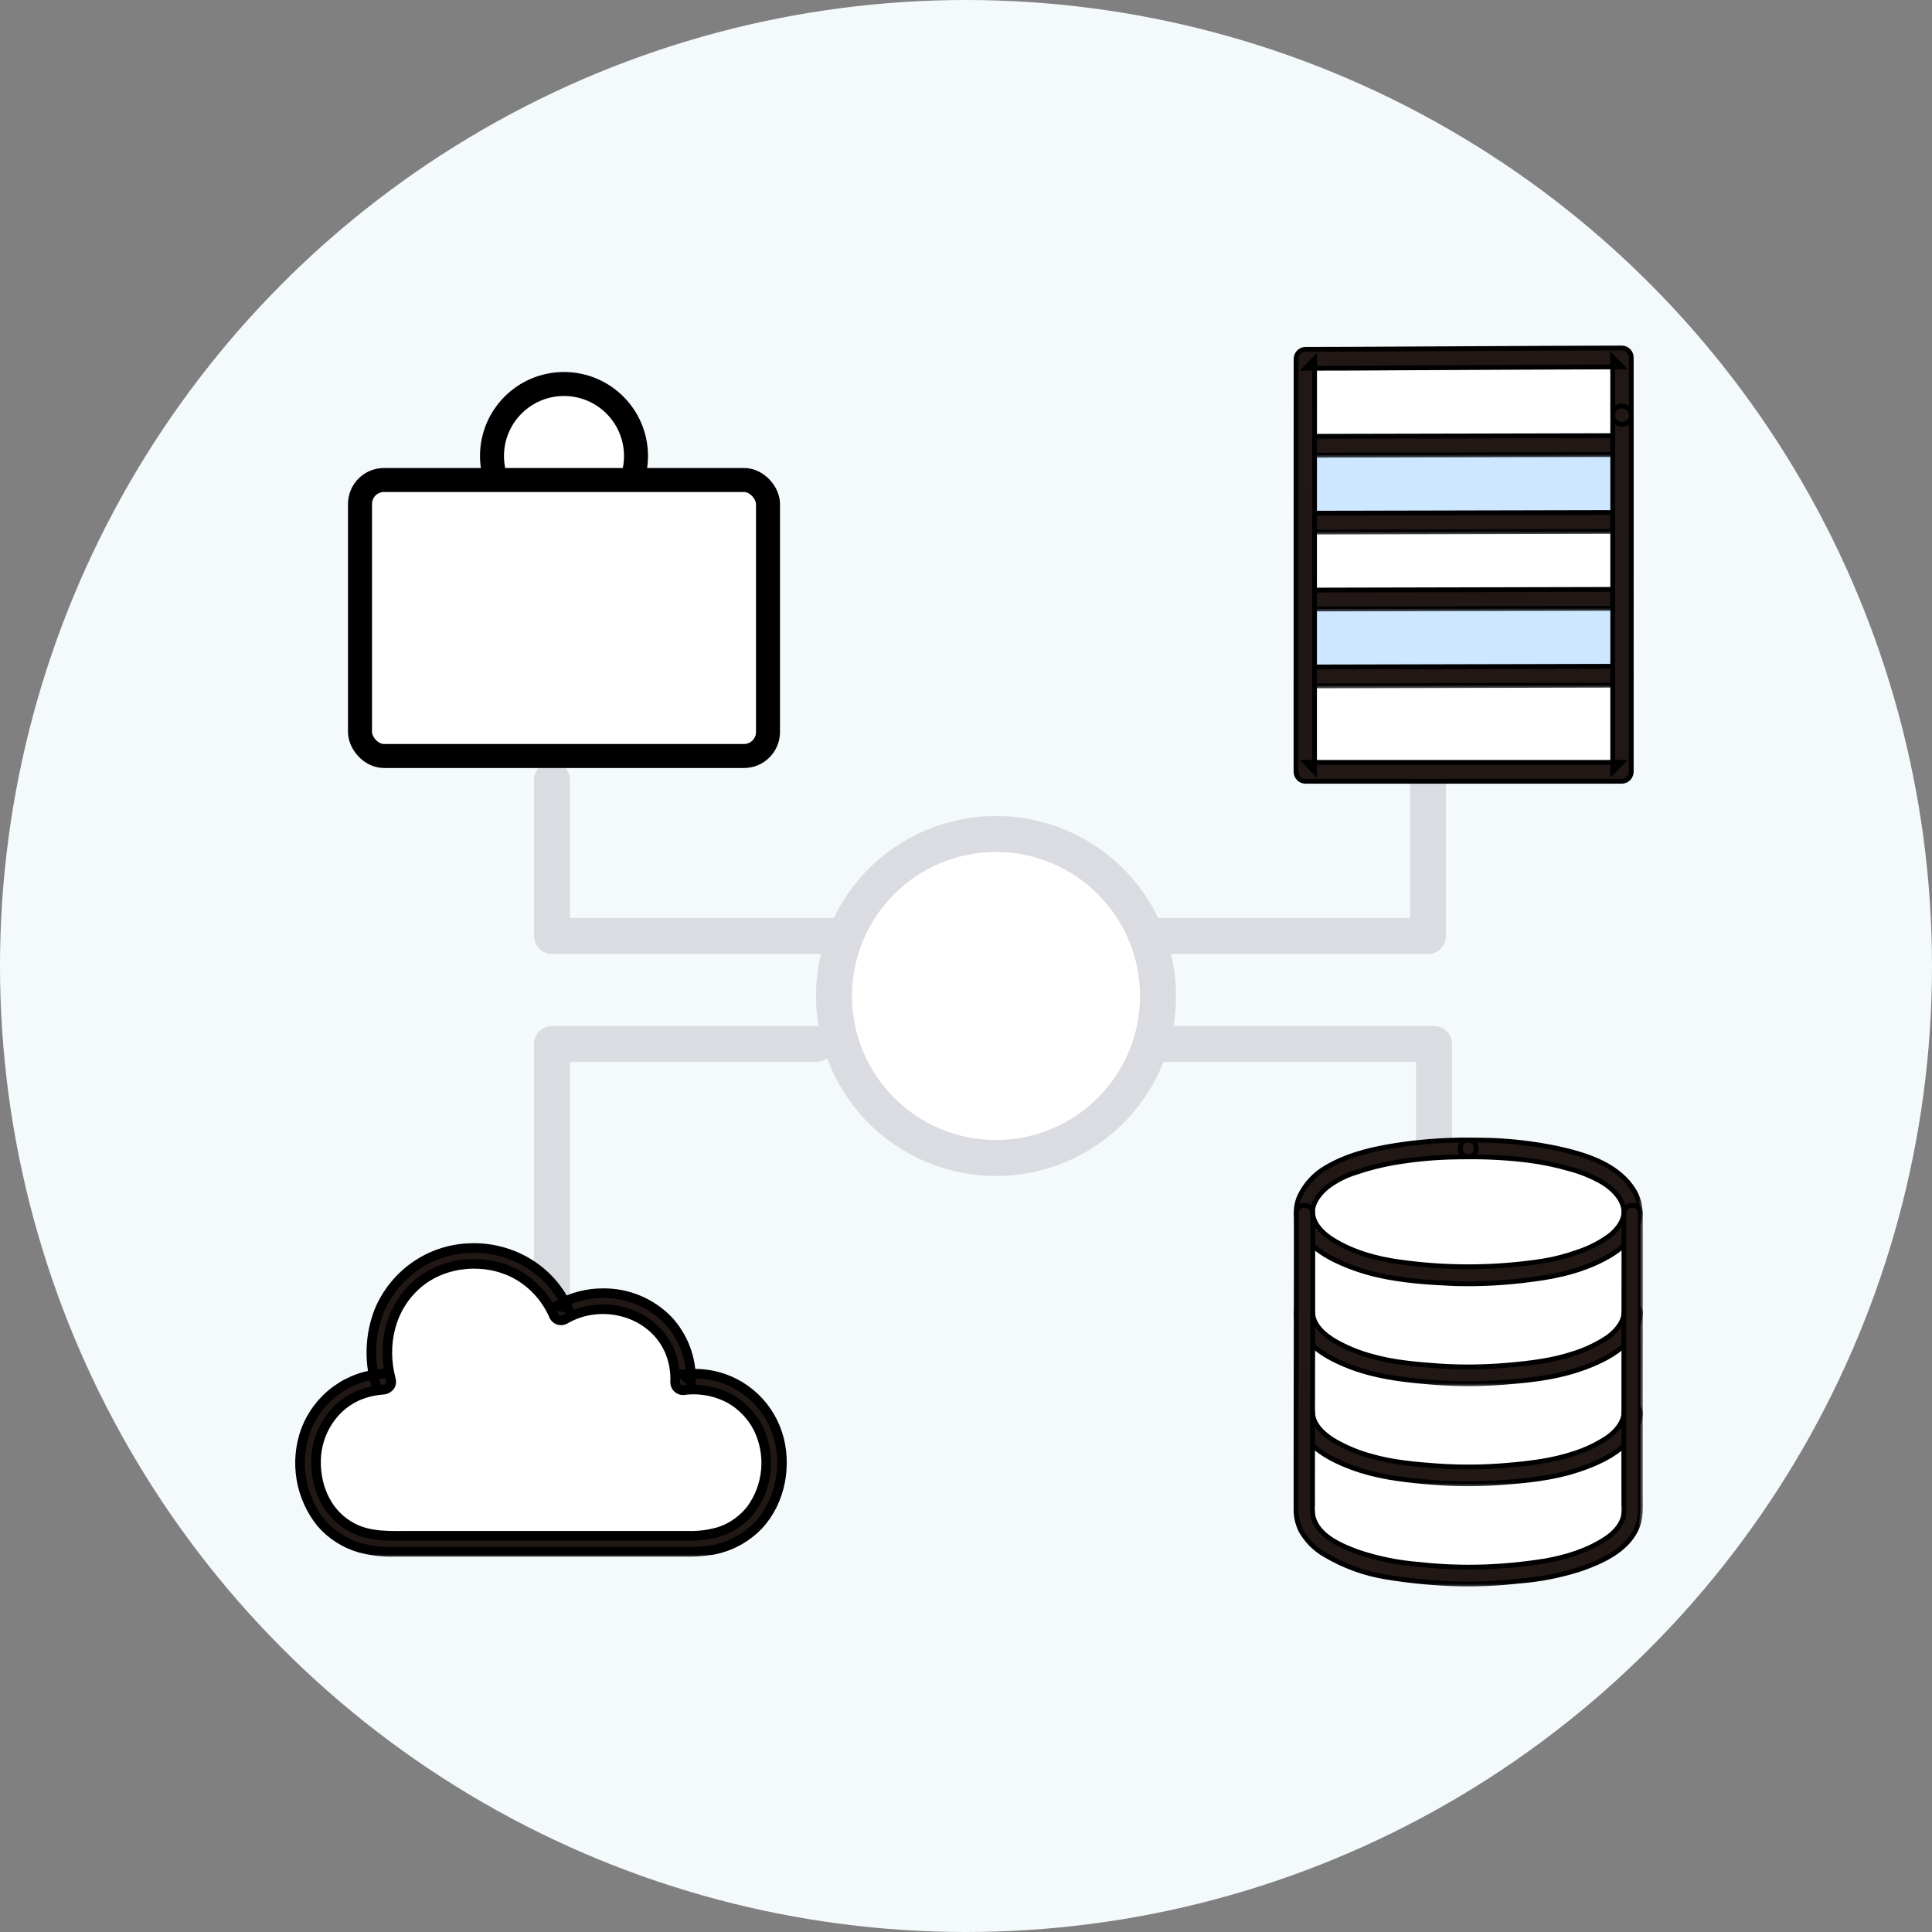 <svg width="161" height="161" viewBox="0 0 161 161" fill="none" xmlns="http://www.w3.org/2000/svg">
<rect x="0" y="0" width="161" height="161" fill="#808080" stroke="none"/>
<circle cx="80.5" cy="80.5" r="80.5" fill="#F4FAFB"/>
<path d="M70 78C66.8 78 52.667 78 46 78V65" stroke="#DBDCE2" stroke-width="3" stroke-linecap="round" stroke-linejoin="round"/>
<path d="M95.5 87C98.398 87 113.462 87 119.5 87V102" stroke="#DBDCE2" stroke-width="3" stroke-linecap="round" stroke-linejoin="round"/>
<path d="M95 78C97.844 78 113.074 78 119 78V63" stroke="#DBDCE2" stroke-width="3" stroke-linecap="round" stroke-linejoin="round"/>
<path d="M68 87C64.8 87 52.667 87 46 87V108" stroke="#DBDCE2" stroke-width="3" stroke-linecap="round" stroke-linejoin="round"/>
<circle cx="83" cy="83" r="13.5" fill="white" stroke="#DBDCE2" stroke-width="3"/>
<path d="M136.183 124.394C136.183 125.151 136.187 125.745 136.189 126.127C136.131 127.171 135.358 128.057 134.73 128.545C133.201 129.73 130.636 130.516 128.947 130.783C126.821 131.097 124.679 131.273 122.532 131.311C120.384 131.272 118.241 131.095 116.115 130.783C114.426 130.516 111.861 129.73 110.331 128.545C109.699 128.055 108.92 127.159 108.871 126.104C108.848 122.89 108.905 104.918 108.887 101.263C108.836 100.859 108.895 100.447 109.059 100.075C109.658 98.674 110.849 97.93 111.863 97.472C115.619 95.781 120.763 95.701 122.531 95.701C124.613 95.701 129.446 95.782 133.199 97.472C134.213 97.929 135.405 98.673 136.004 100.075C136.149 100.407 136.213 100.771 136.188 101.133C136.206 104.076 136.174 118.753 136.183 124.394Z" fill="white"/>
<mask id="path-8-outside-1_1720_5426" maskUnits="userSpaceOnUse" x="107.023" y="94" width="30" height="14" fill="black">
<rect fill="white" x="107.023" y="94" width="30" height="14"/>
<path d="M122.354 95C120.608 94.994 118.864 95.105 117.133 95.332C114.909 95.634 112.545 96.103 110.577 97.258C109.578 97.811 108.776 98.674 108.287 99.721C107.753 100.951 108.073 102.204 108.871 103.224C109.546 104.088 110.518 104.673 111.492 105.125C112.548 105.613 113.65 105.99 114.781 106.249C116.87 106.732 119.082 106.876 121.216 106.967C123.41 107.029 125.606 106.907 127.781 106.604C129.966 106.33 132.16 105.794 134.089 104.673C135.024 104.129 135.911 103.386 136.375 102.372C136.931 101.16 136.693 99.905 135.92 98.851C134.532 96.958 132.043 96.206 129.877 95.721C127.753 95.269 125.59 95.031 123.42 95.01C123.064 95.003 122.709 95.001 122.354 95C121.468 95 121.466 96.404 122.354 96.404C124.068 96.39 125.781 96.492 127.481 96.709C128.588 96.856 129.684 97.085 130.758 97.393C131.737 97.648 132.678 98.035 133.557 98.542C134.317 99.01 135.147 99.784 135.306 100.722C135.46 101.62 134.786 102.466 134.131 102.977C133.322 103.566 132.429 104.023 131.483 104.332C130.541 104.673 129.571 104.925 128.585 105.087C124.623 105.697 120.595 105.722 116.626 105.162C114.728 104.906 112.739 104.356 111.084 103.324C110.354 102.869 109.618 102.219 109.416 101.331C109.202 100.39 109.94 99.469 110.613 98.917C111.346 98.366 112.167 97.949 113.04 97.686C114.066 97.338 115.116 97.072 116.181 96.889C117.947 96.588 119.733 96.429 121.523 96.411C121.799 96.406 122.075 96.404 122.352 96.404C123.239 96.404 123.24 95 122.354 95Z"/>
</mask>
<path d="M122.354 95C120.608 94.994 118.864 95.105 117.133 95.332C114.909 95.634 112.545 96.103 110.577 97.258C109.578 97.811 108.776 98.674 108.287 99.721C107.753 100.951 108.073 102.204 108.871 103.224C109.546 104.088 110.518 104.673 111.492 105.125C112.548 105.613 113.65 105.99 114.781 106.249C116.87 106.732 119.082 106.876 121.216 106.967C123.41 107.029 125.606 106.907 127.781 106.604C129.966 106.33 132.16 105.794 134.089 104.673C135.024 104.129 135.911 103.386 136.375 102.372C136.931 101.16 136.693 99.905 135.92 98.851C134.532 96.958 132.043 96.206 129.877 95.721C127.753 95.269 125.59 95.031 123.42 95.01C123.064 95.003 122.709 95.001 122.354 95C121.468 95 121.466 96.404 122.354 96.404C124.068 96.39 125.781 96.492 127.481 96.709C128.588 96.856 129.684 97.085 130.758 97.393C131.737 97.648 132.678 98.035 133.557 98.542C134.317 99.01 135.147 99.784 135.306 100.722C135.46 101.62 134.786 102.466 134.131 102.977C133.322 103.566 132.429 104.023 131.483 104.332C130.541 104.673 129.571 104.925 128.585 105.087C124.623 105.697 120.595 105.722 116.626 105.162C114.728 104.906 112.739 104.356 111.084 103.324C110.354 102.869 109.618 102.219 109.416 101.331C109.202 100.39 109.94 99.469 110.613 98.917C111.346 98.366 112.167 97.949 113.04 97.686C114.066 97.338 115.116 97.072 116.181 96.889C117.947 96.588 119.733 96.429 121.523 96.411C121.799 96.406 122.075 96.404 122.352 96.404C123.239 96.404 123.24 95 122.354 95Z" fill="#211715"/>
<path d="M122.354 95C120.608 94.994 118.864 95.105 117.133 95.332C114.909 95.634 112.545 96.103 110.577 97.258C109.578 97.811 108.776 98.674 108.287 99.721C107.753 100.951 108.073 102.204 108.871 103.224C109.546 104.088 110.518 104.673 111.492 105.125C112.548 105.613 113.65 105.99 114.781 106.249C116.87 106.732 119.082 106.876 121.216 106.967C123.41 107.029 125.606 106.907 127.781 106.604C129.966 106.33 132.16 105.794 134.089 104.673C135.024 104.129 135.911 103.386 136.375 102.372C136.931 101.16 136.693 99.905 135.92 98.851C134.532 96.958 132.043 96.206 129.877 95.721C127.753 95.269 125.59 95.031 123.42 95.01C123.064 95.003 122.709 95.001 122.354 95C121.468 95 121.466 96.404 122.354 96.404C124.068 96.39 125.781 96.492 127.481 96.709C128.588 96.856 129.684 97.085 130.758 97.393C131.737 97.648 132.678 98.035 133.557 98.542C134.317 99.01 135.147 99.784 135.306 100.722C135.46 101.62 134.786 102.466 134.131 102.977C133.322 103.566 132.429 104.023 131.483 104.332C130.541 104.673 129.571 104.925 128.585 105.087C124.623 105.697 120.595 105.722 116.626 105.162C114.728 104.906 112.739 104.356 111.084 103.324C110.354 102.869 109.618 102.219 109.416 101.331C109.202 100.39 109.94 99.469 110.613 98.917C111.346 98.366 112.167 97.949 113.04 97.686C114.066 97.338 115.116 97.072 116.181 96.889C117.947 96.588 119.733 96.429 121.523 96.411C121.799 96.406 122.075 96.404 122.352 96.404C123.239 96.404 123.24 95 122.354 95Z" stroke="black" stroke-width="0.4" mask="url(#path-8-outside-1_1720_5426)"/>
<mask id="path-9-outside-2_1720_5426" maskUnits="userSpaceOnUse" x="107.008" y="107.724" width="30" height="8" fill="black">
<rect fill="white" x="107.008" y="107.724" width="30" height="8"/>
<path d="M108.008 109.425C108.184 111.9 110.626 113.191 112.646 113.947C114.619 114.686 116.679 114.951 118.761 115.139C120.857 115.338 122.966 115.363 125.066 115.213C127.152 115.056 129.264 114.858 131.269 114.222C133.512 113.51 136.507 112.189 136.704 109.426C136.702 109.24 136.629 109.063 136.501 108.931C136.372 108.8 136.198 108.726 136.016 108.724C135.834 108.728 135.661 108.803 135.533 108.934C135.405 109.064 135.331 109.241 135.328 109.426C135.265 110.303 134.563 111.033 133.883 111.496C133.04 112.048 132.126 112.481 131.169 112.783C129.37 113.386 127.51 113.605 125.631 113.765C123.698 113.937 121.755 113.956 119.819 113.822C117.955 113.687 116.086 113.53 114.282 113.012C113.197 112.722 112.153 112.287 111.178 111.72C110.368 111.229 109.458 110.461 109.384 109.426C109.38 109.241 109.306 109.065 109.178 108.935C109.05 108.804 108.877 108.729 108.696 108.724C108.514 108.726 108.34 108.8 108.211 108.931C108.082 109.063 108.009 109.24 108.008 109.426V109.425Z"/>
</mask>
<path d="M108.008 109.425C108.184 111.9 110.626 113.191 112.646 113.947C114.619 114.686 116.679 114.951 118.761 115.139C120.857 115.338 122.966 115.363 125.066 115.213C127.152 115.056 129.264 114.858 131.269 114.222C133.512 113.51 136.507 112.189 136.704 109.426C136.702 109.24 136.629 109.063 136.501 108.931C136.372 108.8 136.198 108.726 136.016 108.724C135.834 108.728 135.661 108.803 135.533 108.934C135.405 109.064 135.331 109.241 135.328 109.426C135.265 110.303 134.563 111.033 133.883 111.496C133.04 112.048 132.126 112.481 131.169 112.783C129.37 113.386 127.51 113.605 125.631 113.765C123.698 113.937 121.755 113.956 119.819 113.822C117.955 113.687 116.086 113.53 114.282 113.012C113.197 112.722 112.153 112.287 111.178 111.72C110.368 111.229 109.458 110.461 109.384 109.426C109.38 109.241 109.306 109.065 109.178 108.935C109.05 108.804 108.877 108.729 108.696 108.724C108.514 108.726 108.34 108.8 108.211 108.931C108.082 109.063 108.009 109.24 108.008 109.426V109.425Z" fill="#211715"/>
<path d="M108.008 109.425C108.184 111.9 110.626 113.191 112.646 113.947C114.619 114.686 116.679 114.951 118.761 115.139C120.857 115.338 122.966 115.363 125.066 115.213C127.152 115.056 129.264 114.858 131.269 114.222C133.512 113.51 136.507 112.189 136.704 109.426C136.702 109.24 136.629 109.063 136.501 108.931C136.372 108.8 136.198 108.726 136.016 108.724C135.834 108.728 135.661 108.803 135.533 108.934C135.405 109.064 135.331 109.241 135.328 109.426C135.265 110.303 134.563 111.033 133.883 111.496C133.04 112.048 132.126 112.481 131.169 112.783C129.37 113.386 127.51 113.605 125.631 113.765C123.698 113.937 121.755 113.956 119.819 113.822C117.955 113.687 116.086 113.53 114.282 113.012C113.197 112.722 112.153 112.287 111.178 111.72C110.368 111.229 109.458 110.461 109.384 109.426C109.38 109.241 109.306 109.065 109.178 108.935C109.05 108.804 108.877 108.729 108.696 108.724C108.514 108.726 108.34 108.8 108.211 108.931C108.082 109.063 108.009 109.24 108.008 109.426V109.425Z" stroke="black" stroke-width="0.4" mask="url(#path-9-outside-2_1720_5426)"/>
<mask id="path-10-outside-3_1720_5426" maskUnits="userSpaceOnUse" x="107.008" y="116.064" width="30" height="8" fill="black">
<rect fill="white" x="107.008" y="116.064" width="30" height="8"/>
<path d="M108.008 117.765C108.184 120.24 110.626 121.531 112.646 122.287C114.619 123.026 116.679 123.291 118.761 123.479C120.857 123.678 122.966 123.703 125.066 123.553C127.152 123.396 129.264 123.198 131.269 122.562C133.512 121.85 136.507 120.529 136.704 117.766C136.702 117.58 136.629 117.403 136.501 117.271C136.372 117.14 136.198 117.066 136.016 117.064C135.834 117.067 135.661 117.143 135.533 117.273C135.405 117.404 135.331 117.581 135.328 117.766C135.265 118.643 134.563 119.374 133.883 119.836C133.039 120.388 132.126 120.821 131.169 121.123C129.37 121.726 127.51 121.945 125.631 122.105C123.698 122.277 121.755 122.296 119.819 122.162C117.955 122.027 116.086 121.87 114.282 121.352C113.197 121.061 112.153 120.627 111.178 120.06C110.368 119.569 109.458 118.801 109.384 117.766C109.38 117.581 109.306 117.405 109.178 117.274C109.05 117.144 108.877 117.068 108.696 117.064C108.514 117.065 108.34 117.14 108.211 117.271C108.082 117.402 108.009 117.58 108.008 117.766V117.765Z"/>
</mask>
<path d="M108.008 117.765C108.184 120.24 110.626 121.531 112.646 122.287C114.619 123.026 116.679 123.291 118.761 123.479C120.857 123.678 122.966 123.703 125.066 123.553C127.152 123.396 129.264 123.198 131.269 122.562C133.512 121.85 136.507 120.529 136.704 117.766C136.702 117.58 136.629 117.403 136.501 117.271C136.372 117.14 136.198 117.066 136.016 117.064C135.834 117.067 135.661 117.143 135.533 117.273C135.405 117.404 135.331 117.581 135.328 117.766C135.265 118.643 134.563 119.374 133.883 119.836C133.039 120.388 132.126 120.821 131.169 121.123C129.37 121.726 127.51 121.945 125.631 122.105C123.698 122.277 121.755 122.296 119.819 122.162C117.955 122.027 116.086 121.87 114.282 121.352C113.197 121.061 112.153 120.627 111.178 120.06C110.368 119.569 109.458 118.801 109.384 117.766C109.38 117.581 109.306 117.405 109.178 117.274C109.05 117.144 108.877 117.068 108.696 117.064C108.514 117.065 108.34 117.14 108.211 117.271C108.082 117.402 108.009 117.58 108.008 117.766V117.765Z" fill="#211715"/>
<path d="M108.008 117.765C108.184 120.24 110.626 121.531 112.646 122.287C114.619 123.026 116.679 123.291 118.761 123.479C120.857 123.678 122.966 123.703 125.066 123.553C127.152 123.396 129.264 123.198 131.269 122.562C133.512 121.85 136.507 120.529 136.704 117.766C136.702 117.58 136.629 117.403 136.501 117.271C136.372 117.14 136.198 117.066 136.016 117.064C135.834 117.067 135.661 117.143 135.533 117.273C135.405 117.404 135.331 117.581 135.328 117.766C135.265 118.643 134.563 119.374 133.883 119.836C133.039 120.388 132.126 120.821 131.169 121.123C129.37 121.726 127.51 121.945 125.631 122.105C123.698 122.277 121.755 122.296 119.819 122.162C117.955 122.027 116.086 121.87 114.282 121.352C113.197 121.061 112.153 120.627 111.178 120.06C110.368 119.569 109.458 118.801 109.384 117.766C109.38 117.581 109.306 117.405 109.178 117.274C109.05 117.144 108.877 117.068 108.696 117.064C108.514 117.065 108.34 117.14 108.211 117.271C108.082 117.402 108.009 117.58 108.008 117.766V117.765Z" stroke="black" stroke-width="0.4" mask="url(#path-10-outside-3_1720_5426)"/>
<mask id="path-11-outside-4_1720_5426" maskUnits="userSpaceOnUse" x="107" y="99.444" width="30" height="33" fill="black">
<rect fill="white" x="107" y="99.444" width="30" height="33"/>
<path d="M108.021 101.126C108.032 102.97 108.025 104.815 108.023 106.659C108.019 109.542 108.015 112.426 108.009 115.312C108.005 117.944 108.002 120.575 108 123.205C108 124.036 108.001 124.868 108.003 125.7C107.985 126.347 108.128 126.989 108.417 127.566C108.881 128.381 109.547 129.058 110.348 129.529C111.97 130.504 113.761 131.152 115.624 131.439C117.441 131.732 119.274 131.912 121.113 131.98C122.919 132.039 124.727 131.967 126.523 131.763C128.297 131.632 130.05 131.288 131.745 130.74C133.468 130.136 135.493 129.23 136.342 127.462C136.784 126.541 136.697 125.572 136.695 124.582C136.69 122.199 136.69 119.817 136.695 117.435C136.697 114.495 136.699 111.556 136.702 108.616C136.704 106.407 136.704 104.199 136.702 101.99C136.702 101.701 136.701 101.413 136.699 101.124C136.693 100.221 135.317 100.219 135.323 101.124C135.333 102.916 135.329 104.708 135.328 106.5C135.326 109.288 135.324 112.075 135.321 114.861C135.318 117.491 135.317 120.121 135.317 122.751C135.317 123.633 135.318 124.514 135.321 125.396C135.348 125.728 135.334 126.063 135.279 126.391C135.078 127.184 134.45 127.797 133.796 128.23C132.307 129.215 130.501 129.775 128.762 130.076C127.029 130.355 125.28 130.523 123.527 130.58C121.769 130.632 120.011 130.561 118.263 130.366C116.586 130.24 114.93 129.911 113.329 129.387C111.902 128.886 109.812 128.047 109.421 126.358C109.371 126.036 109.357 125.71 109.379 125.386C109.378 124.996 109.377 124.606 109.377 124.216C109.375 121.81 109.377 119.404 109.383 116.998C109.387 114.128 109.392 111.258 109.397 108.388C109.4 106.249 109.405 104.109 109.4 101.97C109.4 101.687 109.399 101.405 109.397 101.122C109.392 100.219 108.015 100.217 108.021 101.122L108.021 101.126Z"/>
</mask>
<path d="M108.021 101.126C108.032 102.97 108.025 104.815 108.023 106.659C108.019 109.542 108.015 112.426 108.009 115.312C108.005 117.944 108.002 120.575 108 123.205C108 124.036 108.001 124.868 108.003 125.7C107.985 126.347 108.128 126.989 108.417 127.566C108.881 128.381 109.547 129.058 110.348 129.529C111.97 130.504 113.761 131.152 115.624 131.439C117.441 131.732 119.274 131.912 121.113 131.98C122.919 132.039 124.727 131.967 126.523 131.763C128.297 131.632 130.05 131.288 131.745 130.74C133.468 130.136 135.493 129.23 136.342 127.462C136.784 126.541 136.697 125.572 136.695 124.582C136.69 122.199 136.69 119.817 136.695 117.435C136.697 114.495 136.699 111.556 136.702 108.616C136.704 106.407 136.704 104.199 136.702 101.99C136.702 101.701 136.701 101.413 136.699 101.124C136.693 100.221 135.317 100.219 135.323 101.124C135.333 102.916 135.329 104.708 135.328 106.5C135.326 109.288 135.324 112.075 135.321 114.861C135.318 117.491 135.317 120.121 135.317 122.751C135.317 123.633 135.318 124.514 135.321 125.396C135.348 125.728 135.334 126.063 135.279 126.391C135.078 127.184 134.45 127.797 133.796 128.23C132.307 129.215 130.501 129.775 128.762 130.076C127.029 130.355 125.28 130.523 123.527 130.58C121.769 130.632 120.011 130.561 118.263 130.366C116.586 130.24 114.93 129.911 113.329 129.387C111.902 128.886 109.812 128.047 109.421 126.358C109.371 126.036 109.357 125.71 109.379 125.386C109.378 124.996 109.377 124.606 109.377 124.216C109.375 121.81 109.377 119.404 109.383 116.998C109.387 114.128 109.392 111.258 109.397 108.388C109.4 106.249 109.405 104.109 109.4 101.97C109.4 101.687 109.399 101.405 109.397 101.122C109.392 100.219 108.015 100.217 108.021 101.122L108.021 101.126Z" fill="#211715"/>
<path d="M108.021 101.126C108.032 102.97 108.025 104.815 108.023 106.659C108.019 109.542 108.015 112.426 108.009 115.312C108.005 117.944 108.002 120.575 108 123.205C108 124.036 108.001 124.868 108.003 125.7C107.985 126.347 108.128 126.989 108.417 127.566C108.881 128.381 109.547 129.058 110.348 129.529C111.97 130.504 113.761 131.152 115.624 131.439C117.441 131.732 119.274 131.912 121.113 131.98C122.919 132.039 124.727 131.967 126.523 131.763C128.297 131.632 130.05 131.288 131.745 130.74C133.468 130.136 135.493 129.23 136.342 127.462C136.784 126.541 136.697 125.572 136.695 124.582C136.69 122.199 136.69 119.817 136.695 117.435C136.697 114.495 136.699 111.556 136.702 108.616C136.704 106.407 136.704 104.199 136.702 101.99C136.702 101.701 136.701 101.413 136.699 101.124C136.693 100.221 135.317 100.219 135.323 101.124C135.333 102.916 135.329 104.708 135.328 106.5C135.326 109.288 135.324 112.075 135.321 114.861C135.318 117.491 135.317 120.121 135.317 122.751C135.317 123.633 135.318 124.514 135.321 125.396C135.348 125.728 135.334 126.063 135.279 126.391C135.078 127.184 134.45 127.797 133.796 128.23C132.307 129.215 130.501 129.775 128.762 130.076C127.029 130.355 125.28 130.523 123.527 130.58C121.769 130.632 120.011 130.561 118.263 130.366C116.586 130.24 114.93 129.911 113.329 129.387C111.902 128.886 109.812 128.047 109.421 126.358C109.371 126.036 109.357 125.71 109.379 125.386C109.378 124.996 109.377 124.606 109.377 124.216C109.375 121.81 109.377 119.404 109.383 116.998C109.387 114.128 109.392 111.258 109.397 108.388C109.4 106.249 109.405 104.109 109.4 101.97C109.4 101.687 109.399 101.405 109.397 101.122C109.392 100.219 108.015 100.217 108.021 101.122L108.021 101.126Z" stroke="black" stroke-width="0.4" mask="url(#path-11-outside-4_1720_5426)"/>
<path d="M32.064 115.696C31.831 114.834 31.716 113.943 31.72 113.048C31.72 108.611 35.033 104.875 39.784 104.875C43.284 104.875 45.989 106.906 47.181 109.729C48.262 109.084 49.494 108.75 50.747 108.762C54.778 108.762 57.714 111.857 57.562 115.743C57.867 115.704 58.175 115.684 58.482 115.684C59.379 115.666 60.27 115.832 61.103 116.172C61.935 116.512 62.692 117.02 63.329 117.665C63.965 118.31 64.467 119.079 64.806 119.926C65.145 120.773 65.313 121.68 65.301 122.595C65.301 126.765 62.454 129.636 58.482 129.636H32.48C28.354 129.636 25.661 126.738 25.661 122.595C25.635 120.821 26.29 119.106 27.486 117.817C28.682 116.528 30.325 115.767 32.064 115.696V115.696Z" fill="white"/>
<mask id="path-13-outside-5_1720_5426" maskUnits="userSpaceOnUse" x="24" y="103" width="42" height="27" fill="black">
<rect fill="white" x="24" y="103" width="42" height="27"/>
<path d="M32.582 114.969C31.798 112.067 32.52 108.909 34.854 106.946C37.071 105.082 40.475 104.817 43.002 106.177C44.428 106.956 45.549 108.199 46.182 109.703C46.271 109.854 46.416 109.964 46.585 110.009C46.754 110.054 46.934 110.03 47.086 109.942C50.105 108.173 54.368 109.264 55.8 112.58C56.144 113.404 56.301 114.296 56.26 115.189C56.26 115.366 56.33 115.535 56.454 115.66C56.578 115.785 56.745 115.855 56.921 115.855C58.261 115.669 59.626 115.913 60.822 116.552C61.844 117.128 62.672 117.999 63.199 119.054C63.716 120.125 63.933 121.318 63.826 122.504C63.719 123.69 63.292 124.824 62.592 125.783C61.917 126.648 61.004 127.294 59.967 127.638C59.096 127.898 58.19 128.013 57.282 127.979H34.232C32.609 127.979 30.929 128.095 29.439 127.344C27.337 126.285 26.303 124.068 26.335 121.731C26.367 119.322 27.83 117.043 30.102 116.2C30.695 115.98 31.315 115.849 31.945 115.81C32.79 115.758 32.796 114.425 31.945 114.478C30.525 114.544 29.155 115.029 28.004 115.872C26.854 116.714 25.973 117.878 25.47 119.219C25.008 120.505 24.884 121.889 25.11 123.237C25.336 124.585 25.904 125.852 26.759 126.913C27.598 127.882 28.692 128.592 29.914 128.961C30.894 129.231 31.909 129.35 32.924 129.314H56.855C57.699 129.342 58.544 129.293 59.379 129.166C60.67 128.929 61.871 128.336 62.848 127.453C64.869 125.616 65.586 122.565 64.928 119.945C64.591 118.619 63.89 117.415 62.905 116.473C61.92 115.531 60.691 114.888 59.36 114.62C58.556 114.463 57.733 114.431 56.92 114.525L57.581 115.191C57.618 114.231 57.464 113.272 57.126 112.373C56.789 111.474 56.275 110.653 55.616 109.959C54.214 108.555 52.319 107.767 50.343 107.765C48.967 107.744 47.611 108.099 46.418 108.793L47.322 109.032C45.918 105.799 42.62 103.87 39.155 104.007C37.525 104.057 35.943 104.58 34.6 105.514C33.257 106.449 32.21 107.754 31.585 109.273C30.84 111.206 30.743 113.331 31.309 115.324C31.531 116.151 32.806 115.799 32.582 114.969Z"/>
</mask>
<path d="M32.582 114.969C31.798 112.067 32.52 108.909 34.854 106.946C37.071 105.082 40.475 104.817 43.002 106.177C44.428 106.956 45.549 108.199 46.182 109.703C46.271 109.854 46.416 109.964 46.585 110.009C46.754 110.054 46.934 110.03 47.086 109.942C50.105 108.173 54.368 109.264 55.8 112.58C56.144 113.404 56.301 114.296 56.26 115.189C56.26 115.366 56.33 115.535 56.454 115.66C56.578 115.785 56.745 115.855 56.921 115.855C58.261 115.669 59.626 115.913 60.822 116.552C61.844 117.128 62.672 117.999 63.199 119.054C63.716 120.125 63.933 121.318 63.826 122.504C63.719 123.69 63.292 124.824 62.592 125.783C61.917 126.648 61.004 127.294 59.967 127.638C59.096 127.898 58.19 128.013 57.282 127.979H34.232C32.609 127.979 30.929 128.095 29.439 127.344C27.337 126.285 26.303 124.068 26.335 121.731C26.367 119.322 27.83 117.043 30.102 116.2C30.695 115.98 31.315 115.849 31.945 115.81C32.79 115.758 32.796 114.425 31.945 114.478C30.525 114.544 29.155 115.029 28.004 115.872C26.854 116.714 25.973 117.878 25.47 119.219C25.008 120.505 24.884 121.889 25.11 123.237C25.336 124.585 25.904 125.852 26.759 126.913C27.598 127.882 28.692 128.592 29.914 128.961C30.894 129.231 31.909 129.35 32.924 129.314H56.855C57.699 129.342 58.544 129.293 59.379 129.166C60.67 128.929 61.871 128.336 62.848 127.453C64.869 125.616 65.586 122.565 64.928 119.945C64.591 118.619 63.89 117.415 62.905 116.473C61.92 115.531 60.691 114.888 59.36 114.62C58.556 114.463 57.733 114.431 56.92 114.525L57.581 115.191C57.618 114.231 57.464 113.272 57.126 112.373C56.789 111.474 56.275 110.653 55.616 109.959C54.214 108.555 52.319 107.767 50.343 107.765C48.967 107.744 47.611 108.099 46.418 108.793L47.322 109.032C45.918 105.799 42.62 103.87 39.155 104.007C37.525 104.057 35.943 104.58 34.6 105.514C33.257 106.449 32.21 107.754 31.585 109.273C30.84 111.206 30.743 113.331 31.309 115.324C31.531 116.151 32.806 115.799 32.582 114.969Z" fill="#211715"/>
<path d="M32.582 114.969C31.798 112.067 32.52 108.909 34.854 106.946C37.071 105.082 40.475 104.817 43.002 106.177C44.428 106.956 45.549 108.199 46.182 109.703C46.271 109.854 46.416 109.964 46.585 110.009C46.754 110.054 46.934 110.03 47.086 109.942C50.105 108.173 54.368 109.264 55.8 112.58C56.144 113.404 56.301 114.296 56.26 115.189C56.26 115.366 56.33 115.535 56.454 115.66C56.578 115.785 56.745 115.855 56.921 115.855C58.261 115.669 59.626 115.913 60.822 116.552C61.844 117.128 62.672 117.999 63.199 119.054C63.716 120.125 63.933 121.318 63.826 122.504C63.719 123.69 63.292 124.824 62.592 125.783C61.917 126.648 61.004 127.294 59.967 127.638C59.096 127.898 58.19 128.013 57.282 127.979H34.232C32.609 127.979 30.929 128.095 29.439 127.344C27.337 126.285 26.303 124.068 26.335 121.731C26.367 119.322 27.83 117.043 30.102 116.2C30.695 115.98 31.315 115.849 31.945 115.81C32.79 115.758 32.796 114.425 31.945 114.478C30.525 114.544 29.155 115.029 28.004 115.872C26.854 116.714 25.973 117.878 25.47 119.219C25.008 120.505 24.884 121.889 25.11 123.237C25.336 124.585 25.904 125.852 26.759 126.913C27.598 127.882 28.692 128.592 29.914 128.961C30.894 129.231 31.909 129.35 32.924 129.314H56.855C57.699 129.342 58.544 129.293 59.379 129.166C60.67 128.929 61.871 128.336 62.848 127.453C64.869 125.616 65.586 122.565 64.928 119.945C64.591 118.619 63.89 117.415 62.905 116.473C61.92 115.531 60.691 114.888 59.36 114.62C58.556 114.463 57.733 114.431 56.92 114.525L57.581 115.191C57.618 114.231 57.464 113.272 57.126 112.373C56.789 111.474 56.275 110.653 55.616 109.959C54.214 108.555 52.319 107.767 50.343 107.765C48.967 107.744 47.611 108.099 46.418 108.793L47.322 109.032C45.918 105.799 42.62 103.87 39.155 104.007C37.525 104.057 35.943 104.58 34.6 105.514C33.257 106.449 32.21 107.754 31.585 109.273C30.84 111.206 30.743 113.331 31.309 115.324C31.531 116.151 32.806 115.799 32.582 114.969Z" stroke="black" stroke-width="0.8" mask="url(#path-13-outside-5_1720_5426)"/>
<path d="M135.167 34.602C135.167 32.974 135.167 31.363 135.167 29.788H134.597C126.322 29.807 111.886 29.904 108.78 29.899C108.777 42.146 108.773 56.719 108.773 64.316H135.165C135.165 57.66 135.167 45.738 135.167 34.602Z" fill="white"/>
<path d="M133.729 37.093C126.732 37.106 114.57 37.138 108.777 37.148C108.777 39.283 108.777 41.434 108.777 43.557C114.99 43.544 128.533 43.508 135.168 43.498C135.168 41.379 135.168 39.23 135.169 37.09L133.729 37.093Z" fill="#CCE7FF"/>
<path d="M134.287 49.904C127.399 49.917 114.724 49.95 108.775 49.964C108.775 52.21 108.775 54.366 108.775 56.371C114.988 56.357 128.532 56.321 135.166 56.31C135.166 54.305 135.166 52.149 135.166 49.903L134.287 49.904Z" fill="#CCE7FF"/>
<mask id="path-17-outside-6_1720_5426" maskUnits="userSpaceOnUse" x="107.031" y="35.302" width="30" height="3" fill="black">
<rect fill="white" x="107.031" y="35.302" width="30" height="3"/>
<path d="M108.777 37.935C115.818 37.923 122.858 37.908 129.899 37.889C131.654 37.885 133.409 37.881 135.164 37.878C136.158 37.876 136.16 36.301 135.164 36.302C128.052 36.314 120.939 36.33 113.826 36.349C112.143 36.353 110.46 36.356 108.777 36.36C107.783 36.36 107.782 37.937 108.777 37.935V37.935Z"/>
</mask>
<path d="M108.777 37.935C115.818 37.923 122.858 37.908 129.899 37.889C131.654 37.885 133.409 37.881 135.164 37.878C136.158 37.876 136.16 36.301 135.164 36.302C128.052 36.314 120.939 36.33 113.826 36.349C112.143 36.353 110.46 36.356 108.777 36.36C107.783 36.36 107.782 37.937 108.777 37.935V37.935Z" fill="#211715"/>
<path d="M108.777 37.935C115.818 37.923 122.858 37.908 129.899 37.889C131.654 37.885 133.409 37.881 135.164 37.878C136.158 37.876 136.16 36.301 135.164 36.302C128.052 36.314 120.939 36.33 113.826 36.349C112.143 36.353 110.46 36.356 108.777 36.36C107.783 36.36 107.782 37.937 108.777 37.935V37.935Z" stroke="black" stroke-width="0.4" mask="url(#path-17-outside-6_1720_5426)"/>
<mask id="path-18-outside-7_1720_5426" maskUnits="userSpaceOnUse" x="107.029" y="41.709" width="30" height="3" fill="black">
<rect fill="white" x="107.029" y="41.709" width="30" height="3"/>
<path d="M108.775 44.343C115.817 44.331 122.858 44.315 129.899 44.295C131.655 44.292 133.41 44.288 135.166 44.285C136.16 44.283 136.162 42.709 135.166 42.709C128.052 42.721 120.938 42.737 113.823 42.757C112.141 42.761 110.458 42.764 108.775 42.767C107.782 42.767 107.78 44.344 108.775 44.343Z"/>
</mask>
<path d="M108.775 44.343C115.817 44.331 122.858 44.315 129.899 44.295C131.655 44.292 133.41 44.288 135.166 44.285C136.16 44.283 136.162 42.709 135.166 42.709C128.052 42.721 120.938 42.737 113.823 42.757C112.141 42.761 110.458 42.764 108.775 42.767C107.782 42.767 107.78 44.344 108.775 44.343Z" fill="#211715"/>
<path d="M108.775 44.343C115.817 44.331 122.858 44.315 129.899 44.295C131.655 44.292 133.41 44.288 135.166 44.285C136.16 44.283 136.162 42.709 135.166 42.709C128.052 42.721 120.938 42.737 113.823 42.757C112.141 42.761 110.458 42.764 108.775 42.767C107.782 42.767 107.78 44.344 108.775 44.343Z" stroke="black" stroke-width="0.4" mask="url(#path-18-outside-7_1720_5426)"/>
<mask id="path-19-outside-8_1720_5426" maskUnits="userSpaceOnUse" x="107.029" y="48.115" width="30" height="3" fill="black">
<rect fill="white" x="107.029" y="48.115" width="30" height="3"/>
<path d="M108.775 50.752C115.817 50.736 122.858 50.719 129.899 50.701C131.655 50.697 133.41 50.694 135.166 50.691C136.16 50.691 136.162 49.115 135.166 49.115C128.052 49.127 120.938 49.143 113.823 49.164L108.775 49.176C107.782 49.178 107.78 50.754 108.775 50.752V50.752Z"/>
</mask>
<path d="M108.775 50.752C115.817 50.736 122.858 50.719 129.899 50.701C131.655 50.697 133.41 50.694 135.166 50.691C136.16 50.691 136.162 49.115 135.166 49.115C128.052 49.127 120.938 49.143 113.823 49.164L108.775 49.176C107.782 49.178 107.78 50.754 108.775 50.752V50.752Z" fill="#211715"/>
<path d="M108.775 50.752C115.817 50.736 122.858 50.719 129.899 50.701C131.655 50.697 133.41 50.694 135.166 50.691C136.16 50.691 136.162 49.115 135.166 49.115C128.052 49.127 120.938 49.143 113.823 49.164L108.775 49.176C107.782 49.178 107.78 50.754 108.775 50.752V50.752Z" stroke="black" stroke-width="0.4" mask="url(#path-19-outside-8_1720_5426)"/>
<mask id="path-20-outside-9_1720_5426" maskUnits="userSpaceOnUse" x="107.029" y="54.522" width="30" height="3" fill="black">
<rect fill="white" x="107.029" y="54.522" width="30" height="3"/>
<path d="M108.775 57.159C115.817 57.143 122.858 57.126 129.899 57.108C131.655 57.104 133.41 57.101 135.166 57.098C136.16 57.096 136.162 55.52 135.166 55.522C128.052 55.534 120.938 55.55 113.823 55.571L108.775 55.583C107.782 55.585 107.78 57.161 108.775 57.159V57.159Z"/>
</mask>
<path d="M108.775 57.159C115.817 57.143 122.858 57.126 129.899 57.108C131.655 57.104 133.41 57.101 135.166 57.098C136.16 57.096 136.162 55.52 135.166 55.522C128.052 55.534 120.938 55.55 113.823 55.571L108.775 55.583C107.782 55.585 107.78 57.161 108.775 57.159V57.159Z" fill="#211715"/>
<path d="M108.775 57.159C115.817 57.143 122.858 57.126 129.899 57.108C131.655 57.104 133.41 57.101 135.166 57.098C136.16 57.096 136.162 55.52 135.166 55.522C128.052 55.534 120.938 55.55 113.823 55.571L108.775 55.583C107.782 55.585 107.78 57.161 108.775 57.159V57.159Z" stroke="black" stroke-width="0.4" mask="url(#path-20-outside-9_1720_5426)"/>
<mask id="path-21-outside-10_1720_5426" maskUnits="userSpaceOnUse" x="107" y="28" width="30" height="38" fill="black">
<rect fill="white" x="107" y="28" width="30" height="38"/>
<path d="M135.938 34.603C135.938 32.998 135.938 31.393 135.938 29.788C135.935 29.58 135.853 29.381 135.709 29.234C135.564 29.087 135.37 29.003 135.166 29C131.323 29.009 127.481 29.024 123.639 29.046C119.898 29.065 116.157 29.084 112.417 29.103C111.204 29.108 109.991 29.115 108.778 29.113C108.574 29.116 108.379 29.2 108.235 29.347C108.091 29.494 108.008 29.693 108.005 29.901C108.005 34.841 108.004 39.781 108.002 44.721C108.002 49.267 108.002 53.813 108 58.359C108 60.346 108 62.331 108 64.317C108.003 64.525 108.085 64.724 108.229 64.871C108.374 65.018 108.569 65.102 108.772 65.105H135.164C135.368 65.102 135.563 65.018 135.707 64.871C135.852 64.724 135.934 64.525 135.937 64.317C135.937 56.881 135.937 49.444 135.939 42.008V34.603C135.939 33.589 134.394 33.587 134.394 34.603C134.394 42.808 134.394 51.014 134.394 59.219C134.394 60.918 134.394 62.618 134.394 64.317L135.166 63.529H108.772L109.544 64.317C109.544 60.483 109.544 56.649 109.544 52.815L109.547 38.26L109.549 29.901L108.777 30.689C111.459 30.692 114.141 30.671 116.824 30.656C120.893 30.636 124.962 30.615 129.03 30.596C131.075 30.587 133.12 30.58 135.164 30.575L134.392 29.787C134.392 31.392 134.392 32.997 134.392 34.602C134.393 35.617 135.938 35.618 135.938 34.603Z"/>
</mask>
<path d="M135.938 34.603C135.938 32.998 135.938 31.393 135.938 29.788C135.935 29.58 135.853 29.381 135.709 29.234C135.564 29.087 135.37 29.003 135.166 29C131.323 29.009 127.481 29.024 123.639 29.046C119.898 29.065 116.157 29.084 112.417 29.103C111.204 29.108 109.991 29.115 108.778 29.113C108.574 29.116 108.379 29.2 108.235 29.347C108.091 29.494 108.008 29.693 108.005 29.901C108.005 34.841 108.004 39.781 108.002 44.721C108.002 49.267 108.002 53.813 108 58.359C108 60.346 108 62.331 108 64.317C108.003 64.525 108.085 64.724 108.229 64.871C108.374 65.018 108.569 65.102 108.772 65.105H135.164C135.368 65.102 135.563 65.018 135.707 64.871C135.852 64.724 135.934 64.525 135.937 64.317C135.937 56.881 135.937 49.444 135.939 42.008V34.603C135.939 33.589 134.394 33.587 134.394 34.603C134.394 42.808 134.394 51.014 134.394 59.219C134.394 60.918 134.394 62.618 134.394 64.317L135.166 63.529H108.772L109.544 64.317C109.544 60.483 109.544 56.649 109.544 52.815L109.547 38.26L109.549 29.901L108.777 30.689C111.459 30.692 114.141 30.671 116.824 30.656C120.893 30.636 124.962 30.615 129.03 30.596C131.075 30.587 133.12 30.58 135.164 30.575L134.392 29.787C134.392 31.392 134.392 32.997 134.392 34.602C134.393 35.617 135.938 35.618 135.938 34.603Z" fill="#211715"/>
<path d="M135.938 34.603C135.938 32.998 135.938 31.393 135.938 29.788C135.935 29.58 135.853 29.381 135.709 29.234C135.564 29.087 135.37 29.003 135.166 29C131.323 29.009 127.481 29.024 123.639 29.046C119.898 29.065 116.157 29.084 112.417 29.103C111.204 29.108 109.991 29.115 108.778 29.113C108.574 29.116 108.379 29.2 108.235 29.347C108.091 29.494 108.008 29.693 108.005 29.901C108.005 34.841 108.004 39.781 108.002 44.721C108.002 49.267 108.002 53.813 108 58.359C108 60.346 108 62.331 108 64.317C108.003 64.525 108.085 64.724 108.229 64.871C108.374 65.018 108.569 65.102 108.772 65.105H135.164C135.368 65.102 135.563 65.018 135.707 64.871C135.852 64.724 135.934 64.525 135.937 64.317C135.937 56.881 135.937 49.444 135.939 42.008V34.603C135.939 33.589 134.394 33.587 134.394 34.603C134.394 42.808 134.394 51.014 134.394 59.219C134.394 60.918 134.394 62.618 134.394 64.317L135.166 63.529H108.772L109.544 64.317C109.544 60.483 109.544 56.649 109.544 52.815L109.547 38.26L109.549 29.901L108.777 30.689C111.459 30.692 114.141 30.671 116.824 30.656C120.893 30.636 124.962 30.615 129.03 30.596C131.075 30.587 133.12 30.58 135.164 30.575L134.392 29.787C134.392 31.392 134.392 32.997 134.392 34.602C134.393 35.617 135.938 35.618 135.938 34.603Z" stroke="black" stroke-width="0.4" mask="url(#path-21-outside-10_1720_5426)"/>
<circle cx="47" cy="38" r="6" fill="white" stroke="black" stroke-width="2"/>
<rect x="30" y="40" width="34" height="23" rx="2" fill="white" stroke="black" stroke-width="2"/>
</svg>
